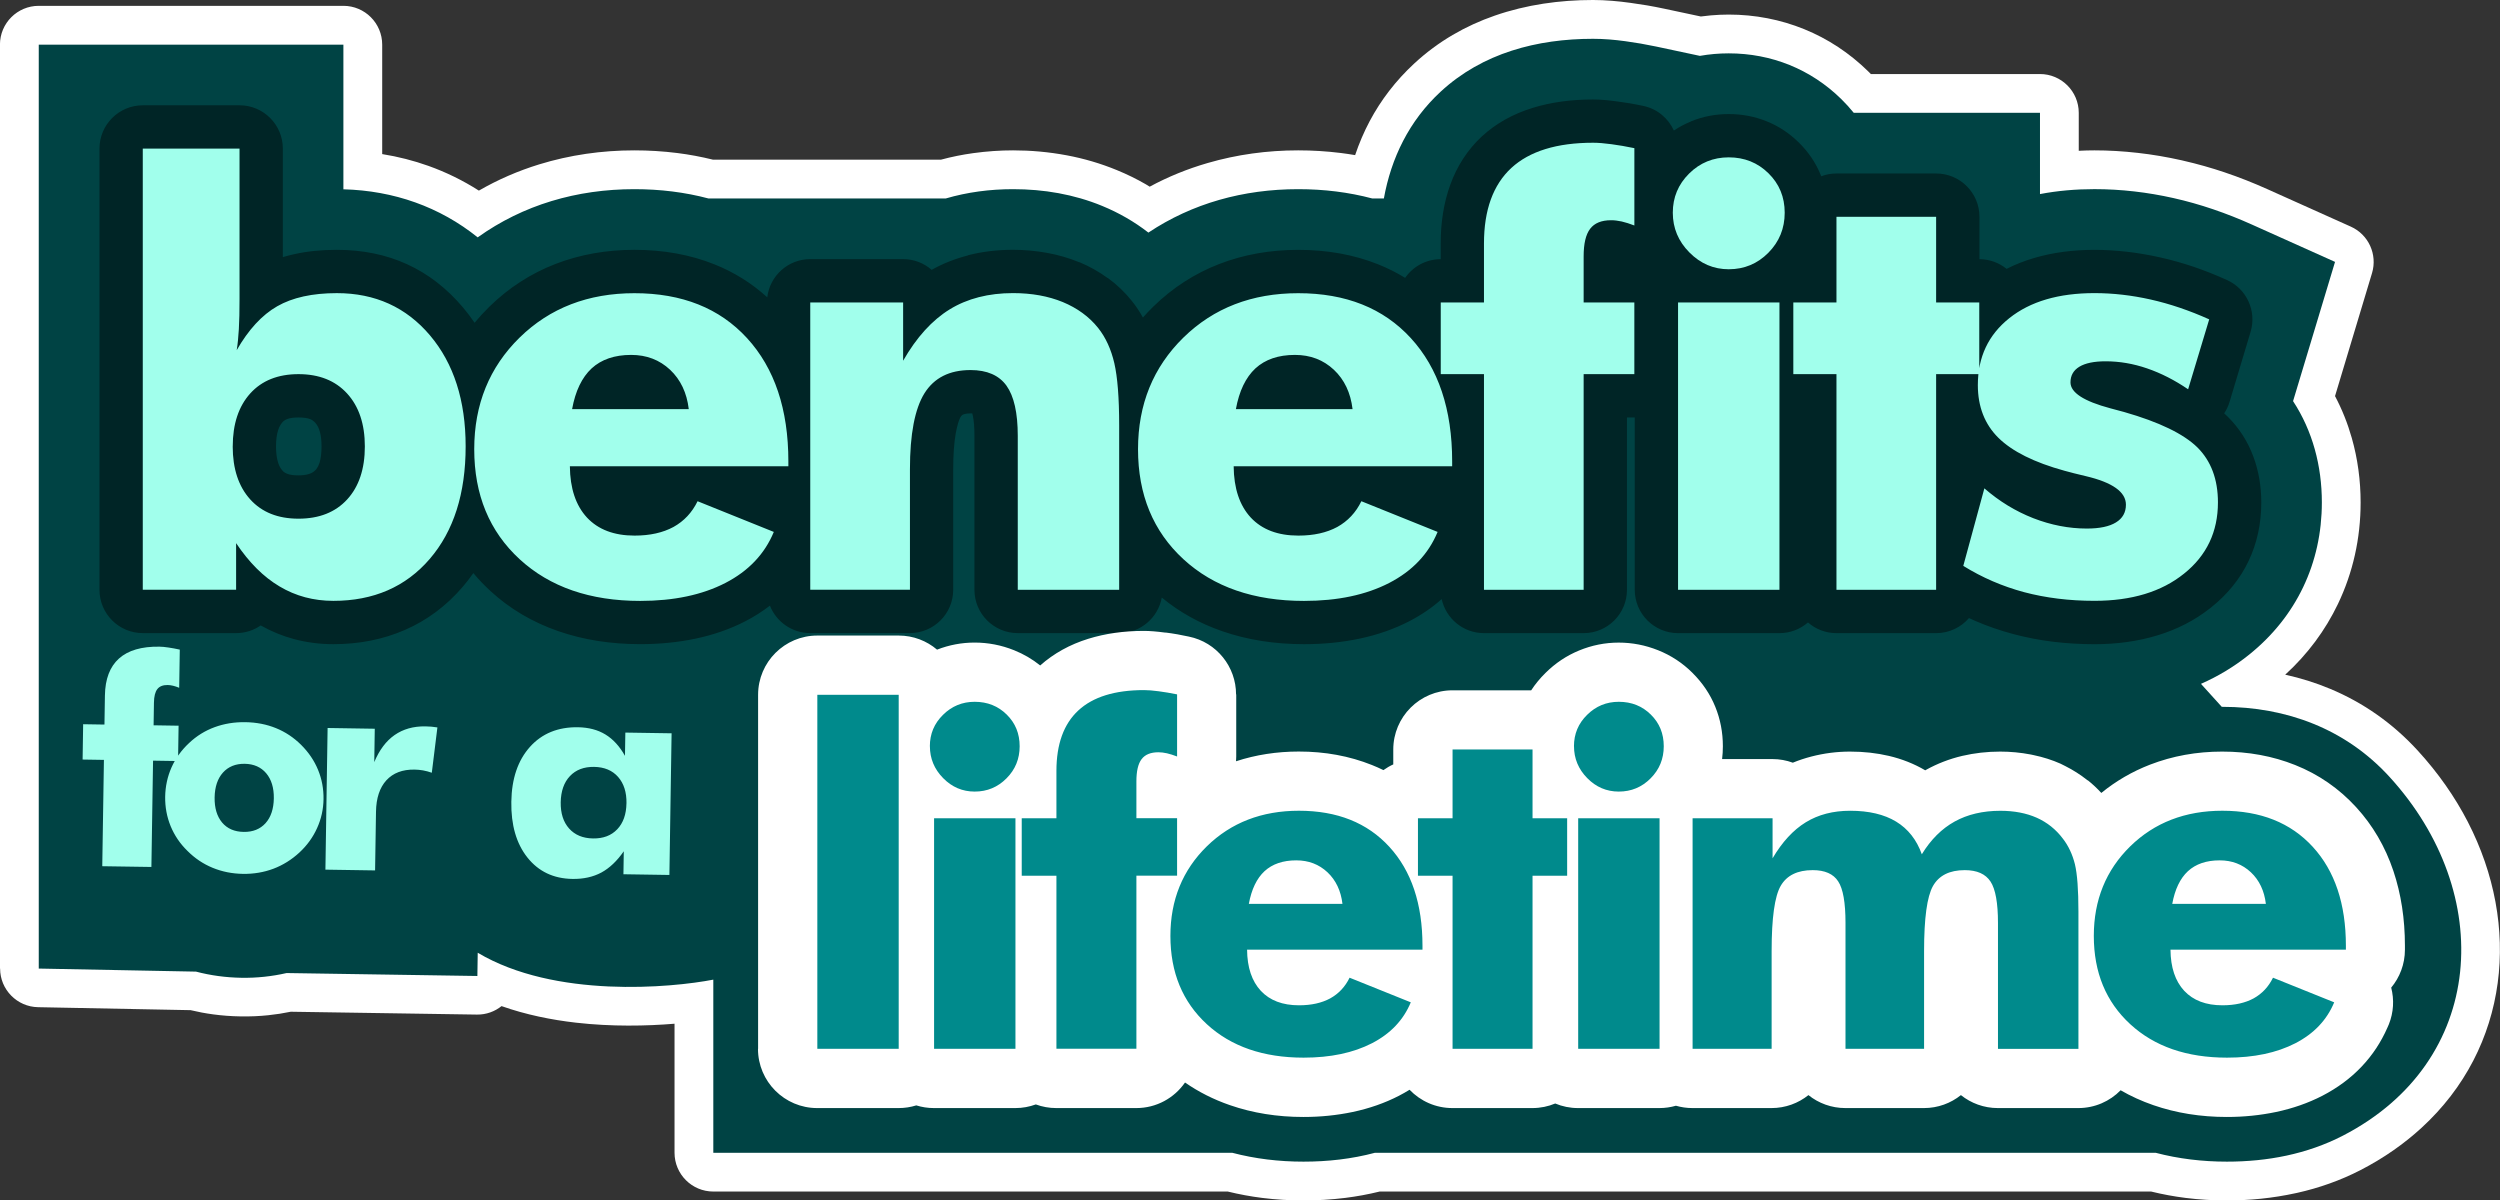 <svg clip-rule="evenodd" fill-rule="evenodd" height="52.38" image-rendering="optimizeQuality" shape-rendering="geometricPrecision" text-rendering="geometricPrecision" viewBox="0 0 87.621 42.074" width="109.084" xmlns="http://www.w3.org/2000/svg"><rect x="0" y="0" width="87.621" height="42.074" fill="#333333" stroke="none"/><path d="m16.785 6.68c.67-.387 1.378-.693 2.116-.92 1.069-.328 2.187-.49 3.335-.49.505 0 1.006.031 1.5.093.418.052.838.131 1.257.234h7.983c.376-.101.753-.177 1.13-.229.478-.066.945-.098 1.4-.098.62 0 1.25.055 1.884.174.597.112 1.186.284 1.761.521.355.146.693.312 1.011.496l.133.082c.645-.349 1.325-.625 2.033-.83 1.023-.297 2.087-.443 3.172-.443.505 0 1.006.031 1.5.093.165.021.33.045.495.074.139-.413.309-.812.512-1.194.388-.73.905-1.411 1.565-2.022.839-.776 1.795-1.319 2.816-1.673 1.112-.386 2.281-.548 3.444-.548.212 0 .437.01.672.029.203.016.423.041.653.073l.578.088c.189.033.384.07.585.113l1.291.275c.117-.016.234-.029.35-.039.209-.018.418-.028.626-.028.923 0 1.818.174 2.649.512.825.335 1.584.833 2.247 1.484l.087.088h5.927c.751 0 1.36.609 1.36 1.36v1.33c.192-.01.375-.015.548-.015.498 0 1.009.03 1.528.089.507.057 1.021.145 1.538.261l.053.013c.498.114.981.251 1.446.408.509.171 1.01.37 1.5.59l2.92 1.311c.629.281.939.982.747 1.625l-1.298 4.316c.247.466.443.958.588 1.47.207.729.309 1.488.309 2.258 0 1.262-.271 2.462-.794 3.556-.444.927-1.064 1.764-1.849 2.48.542.119 1.069.284 1.578.497 1.138.475 2.177 1.191 3.067 2.163.72.786 1.306 1.628 1.754 2.496.94 1.823 1.299 3.789 1.048 5.652-.255 1.894-1.137 3.671-2.674 5.078-.614.562-1.324 1.06-2.131 1.476-.71.366-1.458.628-2.223.799l-.057.012c-.805.176-1.611.254-2.407.254-.486 0-.971-.029-1.449-.089-.399-.05-.802-.124-1.205-.223h-27.04c-.402.099-.806.173-1.208.223-.486.06-.975.089-1.461.089s-.971-.029-1.449-.089c-.399-.05-.802-.124-1.205-.223h-18.03c-.751 0-1.36-.609-1.36-1.36v-4.522c-.986.082-2.205.106-3.448-.036-.872-.099-1.764-.281-2.615-.581-.236.189-.536.301-.862.297l-6.525-.1c-.259.054-.524.095-.793.123-.307.032-.628.046-.958.041-.332-.005-.655-.029-.967-.071-.27-.036-.535-.086-.793-.148l-5.343-.104c-.741-.012-1.334-.617-1.334-1.355h-.005v-32.381c0-.751.609-1.36 1.36-1.36h10.677c.751 0 1.36.609 1.36 1.36v3.836c.56.09 1.102.228 1.62.413.618.221 1.209.51 1.767.866zm2.913 1.673c-.76.233-1.478.583-2.138 1.05-.485.365-1.172.37-1.666-.027-.539-.433-1.141-.768-1.79-1-.633-.226-1.301-.355-1.994-.383l-.073.002c-.751 0-1.36-.609-1.36-1.36v-3.709h-7.956v29.692l4.099.08c.131-.005.264.009.397.044.208.055.415.096.619.124.221.03.438.047.648.05.202.003.417-.007.639-.03.204-.022.412-.056.62-.104.103-.021.209-.033.319-.032l5.448.083.072-.137c.384-.642 1.217-.852 1.86-.468.875.522 1.973.794 3.061.918 1.697.194 3.327.023 4.163-.129.108-.028.221-.042.337-.042.751 0 1.36.609 1.36 1.36v4.708h16.826c.114.003.23.018.345.048.324.086.67.151 1.033.196.364.045.738.067 1.12.067.383 0 .762-.022 1.131-.067.328-.041.648-.1.956-.179.132-.043.272-.066.418-.066h27.361c.114.003.23.018.345.048.324.086.67.151 1.033.196.364.045.738.067 1.12.067.634 0 1.248-.056 1.824-.18l.045-.011c.544-.122 1.073-.307 1.575-.566.601-.31 1.116-.668 1.546-1.062 1.043-.955 1.641-2.159 1.814-3.441.177-1.313-.087-2.721-.771-4.047-.346-.67-.794-1.315-1.34-1.912-.607-.663-1.322-1.153-2.111-1.483-.837-.35-1.767-.518-2.746-.518h-.017v-.006c-.369 0-.737-.15-1.004-.445l-.653-.721c-.131-.122-.239-.271-.315-.445-.302-.687.009-1.489.696-1.791.233-.102.447-.21.641-.322l.083-.055c.234-.141.454-.294.658-.458.67-.537 1.183-1.179 1.525-1.893.341-.713.518-1.519.518-2.387 0-.533-.067-1.046-.202-1.524-.128-.451-.322-.883-.583-1.282-.21-.323-.283-.733-.165-1.132l1.128-3.744-1.828-.821c-.41-.184-.83-.35-1.256-.494-.397-.134-.793-.248-1.183-.337l-.05-.01c-.4-.09-.814-.16-1.241-.208-.395-.044-.806-.068-1.23-.068-.325 0-.612.011-.856.033-.229.021-.468.054-.719.099-.107.027-.219.042-.334.042-.751 0-1.36-.609-1.36-1.36v-1.489h-5.168v-.004c-.397 0-.79-.173-1.057-.506l-.158-.182c.007-.007-.155-.163-.173-.182-.4-.393-.862-.696-1.365-.9s-1.053-.31-1.629-.31c-.135 0-.266.006-.392.017-.132.011-.261.029-.384.05-.166.028-.341.026-.515-.011l-1.539-.328-.479-.092-.493-.078c-.146-.02-.307-.038-.483-.052-.145-.011-.301-.018-.47-.018-.9 0-1.774.115-2.561.388-.68.236-1.313.593-1.86 1.099-.411.38-.743.823-1.002 1.31-.263.495-.445 1.025-.553 1.571-.066.689-.648 1.229-1.354 1.229h-.403c-.114-.003-.23-.018-.345-.048-.341-.09-.703-.16-1.083-.207-.38-.048-.771-.071-1.17-.071-.854 0-1.665.107-2.417.325-.71.206-1.387.513-2.019.925-.478.358-1.155.369-1.649-.015-.191-.148-.373-.275-.546-.379l-.068-.037c-.223-.129-.451-.241-.682-.336-.395-.163-.807-.282-1.23-.362-.439-.082-.904-.121-1.384-.121-.362 0-.707.022-1.028.066-.293.04-.577.098-.85.172-.15.057-.313.089-.484.089h-8.31c-.114-.003-.23-.018-.345-.048-.341-.09-.703-.16-1.083-.207-.38-.048-.771-.071-1.17-.071-.896 0-1.747.12-2.538.362z" fill="#fff" fill-rule="nonzero"/><path d="m16.744 8.318c1.592-1.138 3.47-1.688 5.491-1.688.898 0 1.77.106 2.599.327h8.31c.76-.223 1.554-.327 2.361-.327 1.074 0 2.134.178 3.129.589.583.24 1.125.552 1.615.933 1.54-1.026 3.33-1.522 5.251-1.522.898 0 1.77.106 2.599.327h.403c.256-1.417.884-2.721 1.989-3.743 1.467-1.357 3.384-1.854 5.341-1.854.381 0 .762.033 1.139.085.358.049.714.11 1.068.185l1.539.328c.329-.058.666-.088 1.01-.088 1.495 0 2.878.554 3.945 1.602.156.154.302.314.437.481h6.528v2.849c.622-.119 1.262-.173 1.909-.173.932 0 1.859.109 2.768.313.944.212 1.862.53 2.744.926l2.92 1.311-1.471 4.88c.682 1.042 1.009 2.265 1.009 3.55 0 2.126-.893 4.007-2.552 5.338-.526.422-1.091.759-1.685 1.021l.729.805h.017c2.252 0 4.323.774 5.855 2.447 3.75 4.095 3.407 9.986-1.626 12.583-1.261.651-2.655.911-4.066.911-.858 0-1.697-.1-2.498-.311h-27.361c-.812.217-1.655.311-2.505.311-.858 0-1.697-.1-2.498-.311h-18.187v-6.068c-1.469.285-5.556.667-8.257-.943l-.012.815-6.687-.103c-.518.119-1.051.175-1.584.166-.54-.009-1.073-.08-1.591-.216l-5.511-.107v-32.381h10.677v5.069c1.767.046 3.378.616 4.707 1.685z" fill="#004344"/><g fill-rule="nonzero"><path d="m9.674 15.646c0 .231.026.424.076.577.036.109.084.197.145.264l.033.038c.038.032.082.059.133.079.094.038.228.057.4.057.283 0 .48-.061.591-.182l.037-.038c.044-.059.08-.13.107-.212l.002-.005c.046-.145.071-.338.071-.577 0-.393-.073-.67-.22-.83-.055-.06-.115-.103-.179-.128-.095-.038-.232-.057-.409-.057-.172 0-.306.019-.4.057-.067.027-.124.065-.169.114l.003.003c-.061.067-.11.156-.145.264-.051.154-.076.346-.076.577zm-2.805 1.526c-.154-.465-.23-.974-.23-1.526s.077-1.061.23-1.526c.091-.278.21-.538.355-.779-.331-.332-.503-.814-.422-1.312l.032-.242.025-.339.018-.418v-4.304h-.355v12.427h.236v-.116h.005c0-.402.161-.798.461-1.087-.145-.241-.263-.5-.354-.777zm6.413 1.359c-.452.493-.996.83-1.631 1.01h.033c.502 0 .934-.079 1.297-.236.351-.152.662-.385.93-.697.29-.337.509-.735.654-1.191.158-.497.238-1.089.238-1.774 0-.654-.078-1.226-.235-1.714-.146-.454-.364-.853-.652-1.196-.53-.627-1.234-.941-2.109-.941h-.058l.237.085c.502.2.934.496 1.294.887.684.746 1.026 1.709 1.026 2.881 0 .549-.08 1.063-.238 1.537-.157.464-.387.876-.689 1.233l-.095.114zm-8.278-14.841h3.391c.838 0 1.518.68 1.518 1.518v3.804c.13-.039.264-.074.401-.104.455-.102.954-.152 1.492-.152 1.808 0 3.284.674 4.421 2.02.145.172.281.351.407.537.16-.194.332-.382.517-.563.68-.665 1.454-1.165 2.319-1.499.855-.33 1.778-.495 2.767-.495 1.017 0 1.951.169 2.798.507.692.276 1.311.663 1.856 1.158.089-.754.73-1.339 1.507-1.339h3.255c.383 0 .733.142 1 .376.389-.219.816-.389 1.279-.507v-.006c.493-.126 1.018-.19 1.574-.19.395 0 .793.037 1.192.108.391.071.764.179 1.117.324l.01.004.002-.004c.351.146.684.332.997.56l.003-.004c.314.228.594.495.839.801l.005.007c.144.179.273.373.386.578.114-.129.234-.255.359-.378.68-.665 1.454-1.165 2.319-1.499.855-.33 1.778-.495 2.767-.495 1.017 0 1.951.169 2.798.507.333.133.648.291.948.475.274-.395.729-.654 1.246-.655v-.552c0-.753.112-1.437.334-2.052.242-.67.613-1.237 1.109-1.699l.006-.005c.486-.448 1.08-.781 1.779-.996.631-.195 1.336-.293 2.114-.293.118 0 .257.006.415.019.1.008.246.026.43.05l.441.065c.146.025.304.055.475.092.492.104.877.437 1.069.863.188-.126.387-.232.596-.317l.006-.006c.414-.169.856-.255 1.324-.255.464 0 .906.085 1.324.253.42.168.797.417 1.129.744.334.328.59.704.764 1.127l.023.056c.166-.063.346-.097.534-.097h3.493c.838 0 1.518.68 1.518 1.518v1.485c.361.002.692.129.951.34.302-.154.624-.281.968-.382.645-.19 1.35-.285 2.115-.285.365 0 .747.023 1.144.068.374.042.76.109 1.159.198.398.089.788.199 1.169.328.372.126.761.28 1.165.462.702.313 1.048 1.096.833 1.814l-.736 2.452c-.044.149-.109.285-.191.408l.129.122c.394.392.692.854.891 1.386.187.501.281 1.04.281 1.617 0 .741-.148 1.425-.445 2.05-.296.622-.736 1.168-1.318 1.632l-.035.027c-.534.421-1.15.738-1.845.949-.68.206-1.415.309-2.202.309-.501 0-.989-.03-1.463-.088-.467-.057-.929-.147-1.387-.268l-.005-.002c-.455-.121-.893-.273-1.311-.453l-.234-.105c-.278.323-.691.528-1.151.528h-3.493c-.383 0-.732-.141-.999-.375-.267.233-.616.375-.999.375h-3.554c-.838 0-1.518-.68-1.518-1.518v-6.04h-.273v6.04c0 .838-.68 1.518-1.518 1.518h-3.493c-.726 0-1.334-.511-1.483-1.193-.334.299-.715.559-1.142.779-.527.271-1.108.475-1.742.608-.609.128-1.255.193-1.938.193-1.035 0-1.991-.151-2.867-.454-.794-.274-1.501-.668-2.121-1.18-.128.708-.748 1.246-1.494 1.246h-3.554c-.838 0-1.518-.68-1.518-1.518v-5.396c0-.305-.02-.542-.058-.711l-.019-.075-.06-.001c-.179 0-.289.034-.331.1l-.026.039c-.058.114-.109.287-.153.519l-.009.044c-.058.331-.088.749-.088 1.252v4.228c0 .838-.68 1.518-1.518 1.518h-3.493c-.642 0-1.191-.399-1.413-.962-.264.204-.552.387-.865.549-.527.271-1.108.475-1.742.608-.609.128-1.255.193-1.938.193-1.035 0-1.991-.151-2.867-.454-.909-.314-1.704-.784-2.384-1.409-.216-.199-.416-.408-.599-.628-.118.17-.245.334-.38.491-.573.665-1.247 1.167-2.021 1.503-.763.332-1.599.498-2.506.498-.473 0-.933-.06-1.38-.179-.401-.107-.79-.267-1.165-.478-.245.17-.542.269-.862.269h-3.271c-.838 0-1.518-.68-1.518-1.518v-15.463c0-.838.68-1.518 1.518-1.518zm20.497 9.765c.06.2.105.407.134.622.015.085.022.172.022.262 0 .169-.028.332-.079.484h.418c-.042-.22-.096-.427-.161-.622-.09-.269-.202-.518-.335-.746zm-6.938.611c.021-.116.046-.23.073-.341-.08.139-.15.282-.21.43-.19.468-.285.996-.285 1.586 0 .606.094 1.135.28 1.586.073.178.164.349.27.511-.133-.403-.209-.846-.226-1.328-.006-.056-.009-.112-.009-.17 0-.407.16-.777.421-1.049-.268-.331-.396-.773-.313-1.225zm11.353-1.948v7.035h.457v-2.71c0-.67.049-1.272.146-1.804l.011-.062c.05-.262.113-.507.19-.736-.356-.278-.585-.711-.585-1.197v-.525h-.219zm6.249-.278c-.176-.032-.391-.048-.644-.049.364.185.672.44.922.763l.066.086c.247.346.428.767.539 1.259.093.414.141.873.141 1.375v3.878h.518v-4.249c0-.457-.012-.84-.036-1.15-.021-.264-.048-.478-.081-.639l-.011-.043c-.034-.148-.077-.278-.127-.387-.043-.094-.094-.178-.151-.25-.07-.087-.155-.166-.252-.237v-.006c-.1-.073-.229-.142-.383-.206l.002-.004c-.151-.061-.319-.108-.502-.141zm12.601 1.614c.06.2.105.407.134.622.015.085.022.172.022.262 0 .169-.028.332-.079.484h.418c-.042-.22-.096-.427-.161-.622-.09-.269-.202-.518-.335-.746zm-6.938.611c.021-.116.046-.23.073-.341-.08.139-.15.282-.21.43-.19.468-.285.996-.285 1.586 0 .606.094 1.135.28 1.586.073.178.164.349.27.511-.133-.403-.209-.846-.226-1.328-.006-.056-.009-.112-.009-.17 0-.407.16-.777.421-1.049-.268-.331-.396-.773-.313-1.225zm18.44-6.91c-.081.08-.121.18-.121.299 0 .07.009.127.027.17.021.05.058.102.111.155.056.056.108.095.155.115.036.015.086.023.15.023.074 0 .133-.009.175-.026.046-.019.093-.053.141-.102.084-.085.127-.197.127-.335 0-.084-.008-.145-.024-.184-.015-.036-.045-.077-.088-.119-.044-.043-.089-.075-.133-.092-.045-.018-.111-.027-.198-.027-.076 0-.138.01-.186.029l-.001-.003c-.044.019-.089.052-.135.097zm.063 4.962v7.035h.519v-7.035zm-6.802.995v6.04h.457v-6.04c0-.522.264-.983.666-1.257-.402-.273-.666-.734-.666-1.256v-1.614c0-.334.033-.64.098-.919.087-.371.235-.692.444-.967.166-.217.366-.396.598-.538-.191.025-.363.061-.516.109-.257.079-.463.19-.617.332-.138.129-.245.299-.32.507-.096.266-.145.607-.145 1.02v2.07c0 .522-.264.983-.666 1.256.402.273.666.734.666 1.257zm22.215 5.677-.011.02c.147-.139.259-.291.337-.454.099-.209.149-.458.149-.745 0-.232-.027-.42-.08-.562-.041-.109-.103-.206-.186-.29-.058-.057-.134-.116-.229-.177.202.327.303.696.303 1.107 0 .397-.095.764-.283 1.101zm-4.64-4.523c.068.067.154.134.259.201-.208-.315-.312-.67-.312-1.066 0-.36.082-.696.244-1.005-.147.13-.257.272-.329.425-.034.067-.059.141-.079.222v.068c0 .132-.017.26-.049.382 0 .195.025.356.074.481.043.11.107.207.191.29zm-5.221-1.154v6.04h.457v-6.04c0-.522.264-.983.666-1.257-.402-.273-.666-.734-.666-1.256v-1.485h-.457v1.485c0 .522-.264.983-.666 1.256.402.273.666.734.666 1.257z" fill="#002526"/><path d="m8.156 15.646c0 .783.204 1.403.613 1.856s.974.677 1.692.677c.725 0 1.294-.225 1.706-.674s.62-1.069.62-1.859c0-.783-.208-1.403-.623-1.856s-.984-.677-1.702-.677-1.284.225-1.692.677c-.408.453-.613 1.073-.613 1.856zm-3.152-10.438h3.391v5.267c0 .425-.007.78-.024 1.062-.017.286-.041.531-.075.736.412-.719.885-1.233 1.42-1.539s1.232-.46 2.09-.46c1.342 0 2.431.494 3.265 1.481s1.249 2.285 1.249 3.888c0 1.655-.419 2.972-1.26 3.949s-1.968 1.467-3.377 1.467c-.691 0-1.318-.167-1.883-.504-.565-.334-1.072-.841-1.525-1.519v1.634h-3.271v-15.463zm19.136 9.131c-.068-.572-.286-1.032-.654-1.379-.371-.347-.824-.521-1.365-.521-.579 0-1.042.157-1.386.473-.34.317-.569.793-.684 1.427zm3.493 2.002h-7.66c.007.776.208 1.375.599 1.798.395.422.95.633 1.668.633.541 0 .994-.102 1.365-.303.368-.204.65-.504.844-.902l2.672 1.076c-.32.773-.885 1.369-1.696 1.788-.814.419-1.808.63-2.986.63-1.757 0-3.166-.487-4.225-1.46-1.062-.977-1.593-2.261-1.593-3.857 0-1.57.531-2.873 1.59-3.912 1.062-1.039 2.404-1.556 4.024-1.556 1.668 0 2.986.524 3.949 1.576s1.447 2.492 1.447 4.32v.17zm.765 4.33v-10.071h3.255v2.043c.47-.821 1.015-1.42 1.634-1.801.616-.378 1.358-.569 2.22-.569.654 0 1.233.106 1.74.313.507.211.923.511 1.239.906.269.337.456.752.569 1.236.112.487.17 1.212.17 2.176v5.767h-3.554v-5.396c0-.807-.133-1.389-.395-1.757-.262-.364-.681-.548-1.26-.548-.739 0-1.277.272-1.617.817-.337.545-.507 1.43-.507 2.655v4.228h-3.493zm19.007-6.332c-.068-.572-.286-1.032-.654-1.379-.371-.347-.824-.521-1.365-.521-.579 0-1.042.157-1.386.473-.34.317-.569.793-.684 1.427zm3.493 2.002h-7.66c.007.776.208 1.375.599 1.798.395.422.95.633 1.668.633.541 0 .994-.102 1.365-.303.368-.204.65-.504.844-.902l2.672 1.076c-.32.773-.885 1.369-1.696 1.788-.814.419-1.808.63-2.986.63-1.757 0-3.166-.487-4.225-1.46-1.062-.977-1.593-2.261-1.593-3.857 0-1.57.531-2.873 1.59-3.912 1.062-1.039 2.404-1.556 4.024-1.556 1.668 0 2.986.524 3.949 1.576s1.447 2.492 1.447 4.32v.17zm7.731-8.886c0-.538.191-.994.572-1.372s.845-.568 1.389-.568c.551 0 1.015.187 1.392.558.378.371.569.831.569 1.382s-.191 1.018-.572 1.403-.844.579-1.389.579c-.531 0-.991-.197-1.379-.589-.388-.391-.582-.855-.582-1.392zm.184 13.216v-10.071h3.554v10.071zm-6.802 0v-7.558h-1.515v-2.513h1.515v-2.07c0-1.168.32-2.05.957-2.642.64-.589 1.597-.885 2.867-.885.18 0 .395.017.643.051.249.034.518.078.804.139v2.71c-.16-.061-.307-.109-.443-.14-.14-.031-.262-.044-.375-.044-.334 0-.579.099-.732.3s-.228.521-.228.967v1.614h1.777v2.513h-1.777v7.558zm16.799-.838.739-2.717c.521.453 1.089.8 1.712 1.045.623.242 1.25.364 1.88.364.446 0 .786-.071 1.018-.214.235-.143.351-.351.351-.623 0-.446-.47-.78-1.41-1.001-.306-.071-.555-.136-.739-.187-1.066-.293-1.835-.678-2.319-1.154-.48-.473-.722-1.093-.722-1.849 0-.981.368-1.76 1.103-2.346s1.729-.878 2.985-.878c.647 0 1.304.075 1.971.225s1.352.381 2.05.695l-.739 2.451c-.47-.32-.95-.565-1.437-.732s-.97-.249-1.457-.249c-.405 0-.712.065-.919.191-.208.126-.31.31-.31.548 0 .357.466.66 1.399.909.214.058.374.102.48.129 1.229.351 2.084.766 2.567 1.239.48.477.722 1.12.722 1.93 0 1.028-.395 1.863-1.188 2.496-.79.637-1.839.953-3.139.953-.885 0-1.706-.102-2.465-.303-.759-.204-1.471-.511-2.135-.923zm-4.445.838v-7.558h-1.512v-2.513h1.512v-3.002h3.493v3.002h1.512v2.513h-1.512v7.558z" fill="#a1ffec"/><path d="m26.57 36.759v-12.408c0-1.146.93-2.076 2.076-2.076h2.852c.512 0 .982.186 1.344.494.424-.165.864-.248 1.318-.248.475 0 .935.09 1.379.267.335.134.641.312.918.535.476-.422 1.039-.734 1.687-.935.593-.183 1.243-.276 1.948-.276.203 0 .456.02.759.061v-.004c.124.015.265.037.417.063l.398.079c.981.2 1.657 1.063 1.656 2.027h.006v2.177l-.007.166c.694-.227 1.427-.341 2.2-.341.92 0 1.774.157 2.56.471.138.055.274.115.406.18.108-.077.223-.145.345-.2v-.521c0-1.146.93-2.076 2.076-2.076h2.758c.141-.216.308-.419.499-.607.346-.344.74-.607 1.179-.788.446-.184.91-.277 1.389-.277.475 0 .935.09 1.379.267.454.181.856.445 1.203.79l.006.007c.35.348.617.742.796 1.183.178.436.267.899.267 1.387 0 .151-.009.301-.027.448h1.764c.251 0 .492.045.715.127.206-.085.421-.156.647-.215.446-.116.899-.174 1.356-.174.481 0 .936.05 1.365.151.458.108.883.276 1.272.505l.021-.012c.403-.224.829-.388 1.275-.493.428-.1.872-.151 1.331-.151.36 0 .718.034 1.072.102l.094.02c.341.071.656.172.945.3l.172.086c.273.137.534.303.782.501l.004-.005c.167.133.326.282.476.445.515-.42 1.084-.75 1.706-.991.79-.305 1.633-.458 2.529-.458.92 0 1.774.157 2.56.471.821.328 1.533.82 2.134 1.475.587.641 1.023 1.388 1.308 2.238.269.804.404 1.678.404 2.623v.137c0 .505-.181.969-.481 1.329.107.413.088.862-.083 1.288l-.048.11c-.225.514-.527.971-.906 1.37-.386.407-.846.748-1.38 1.024-.492.253-1.032.442-1.617.566-.552.116-1.128.175-1.727.175-.919 0-1.778-.138-2.578-.415-.406-.141-.788-.314-1.144-.521-.377.385-.902.624-1.484.624h-2.819c-.49 0-.94-.17-1.295-.454-.355.284-.805.454-1.295.454h-2.754c-.49 0-.94-.17-1.295-.454-.355.284-.805.454-1.295.454h-2.77c-.201 0-.395-.029-.579-.082-.184.053-.378.082-.579.082h-2.852c-.284 0-.554-.057-.8-.16-.246.103-.516.16-.8.16h-2.803c-.59 0-1.123-.247-1.502-.642-.121.075-.247.146-.376.213-.492.253-1.032.442-1.617.566-.552.116-1.128.175-1.727.175-.919 0-1.778-.138-2.578-.415-.573-.198-1.097-.463-1.572-.793-.375.542-1 .896-1.708.896h-2.803c-.252 0-.494-.045-.718-.128-.224.082-.466.128-.718.128h-2.852c-.216 0-.424-.033-.62-.094-.196.061-.404.094-.62.094h-2.852c-1.146 0-2.076-.93-2.076-2.076zm7.153-10.78.408.172-.005.002-.407-.167-.004.006c.041.017.415.175.427.17l.017.011c-.004-.009-.005-.008-.014-.012l-.01-.006c.005.005-.003 0-.013 0h.013l-.004-.004.011.002c-.007-.006-.006-.002-.015-.006l-.316-.322c-.01.026-.06.112-.087.154zm.419.174.004.002zm-.005.005.008.003zm.019.008.005.007zm22.142-.186.408.172-.005.002-.407-.167-.004.006c.041.017.415.175.427.17l.017.011c-.004-.009-.005-.008-.014-.012l-.01-.006c.005.005-.003 0-.013 0h.013l-.004-.004.011.002c-.007-.006-.006-.002-.015-.006l-.316-.322c-.01.026-.06.112-.087.154zm.419.174.004.002zm-.005.005.008.003zm.019.008.005.007z" fill="#fff"/><path d="m28.646 36.759v-12.408h2.852v12.408zm3.944-10.605c0-.431.153-.798.462-1.101.306-.303.675-.456 1.109-.456.448 0 .822.15 1.123.448.303.298.453.667.453 1.109 0 .443-.153.817-.461 1.126-.306.309-.678.464-1.115.464-.429 0-.798-.158-1.106-.472-.309-.314-.464-.686-.464-1.118zm.148 10.605v-8.081h2.852v8.081zm4.288 0v-6.065h-1.216v-2.016h1.216v-1.658c0-.94.257-1.647.768-2.12.513-.475 1.281-.713 2.3-.713.145 0 .317.014.516.041.199.025.415.063.645.109v2.177c-.128-.049-.246-.087-.355-.112-.112-.025-.21-.036-.301-.036-.268 0-.464.079-.587.24s-.183.421-.183.781v1.289h1.426v2.016h-1.426v6.065h-2.803zm10.025-5.081c-.055-.459-.23-.828-.525-1.106-.298-.279-.661-.418-1.095-.418-.464 0-.836.126-1.112.38-.273.254-.456.636-.549 1.145h3.281zm2.803 1.606h-6.146c.005.623.167 1.104.481 1.442.317.339.762.508 1.339.508.434 0 .798-.082 1.095-.243.295-.164.522-.404.678-.724l2.145.863c-.257.62-.71 1.098-1.361 1.434-.653.336-1.451.505-2.396.505-1.41 0-2.541-.391-3.39-1.172-.852-.784-1.278-1.814-1.278-3.095 0-1.259.426-2.305 1.276-3.139.852-.833 1.929-1.248 3.229-1.248 1.339 0 2.396.421 3.169 1.265s1.161 2 1.161 3.467v.137zm1.056 3.475v-6.065h-1.213v-2.016h1.213v-2.41h2.803v2.41h1.213v2.016h-1.213v6.065zm4.255-10.605c0-.431.153-.798.462-1.101.306-.303.675-.456 1.109-.456.448 0 .822.15 1.123.448.303.298.453.667.453 1.109 0 .443-.153.817-.461 1.126-.306.309-.678.464-1.115.464-.429 0-.798-.158-1.106-.472-.309-.314-.464-.686-.464-1.118zm.148 10.605v-8.081h2.852v8.081zm14.713 0v-4.412c0-.699-.087-1.183-.26-1.448-.175-.268-.475-.402-.904-.402-.533 0-.904.186-1.115.557-.208.372-.311 1.128-.311 2.278v3.426h-2.754v-4.412c0-.71-.085-1.197-.257-1.456-.169-.262-.467-.393-.893-.393-.533 0-.907.183-1.12.549s-.319 1.128-.319 2.287v3.426h-2.77v-8.081h2.803v1.404c.336-.571.724-.992 1.164-1.262s.959-.404 1.554-.404c.656 0 1.194.126 1.612.38s.719.636.901 1.145c.314-.514.697-.896 1.15-1.147s.989-.377 1.601-.377c.486 0 .912.082 1.276.243.366.164.672.407.918.735.197.254.336.555.421.896.082.342.123.896.123 1.664v.178 4.628h-2.819zm9.389-5.081c-.055-.459-.23-.828-.525-1.106-.298-.279-.661-.418-1.095-.418-.464 0-.836.126-1.112.38-.273.254-.456.636-.549 1.145h3.281zm2.803 1.606h-6.146c.005.623.167 1.104.481 1.442.317.339.762.508 1.339.508.434 0 .798-.082 1.095-.243.295-.164.522-.404.678-.724l2.145.863c-.257.62-.71 1.098-1.361 1.434-.653.336-1.451.505-2.396.505-1.41 0-2.541-.391-3.39-1.172-.852-.784-1.278-1.814-1.278-3.095 0-1.259.426-2.305 1.276-3.139.852-.833 1.929-1.248 3.229-1.248 1.339 0 2.396.421 3.169 1.265s1.161 2 1.161 3.467v.137z" fill="#008a8c"/><path d="m3.584 30.359.058-3.726-.747-.012.019-1.238.747.012.016-1.019c.009-.578.174-1.01.492-1.295.32-.287.794-.426 1.42-.416.089.001.195.011.317.03.122.017.255.043.395.073l-.021 1.338c-.079-.032-.15-.056-.217-.072-.069-.016-.129-.024-.185-.025-.165-.002-.286.044-.363.142s-.117.257-.12.478l-.012.792.876.014-.019 1.239-.876-.014-.058 3.726-1.722-.026zm6.013-2.378c.005-.369-.084-.662-.267-.879-.183-.216-.435-.327-.752-.332-.321-.005-.576.099-.765.309-.188.211-.285.501-.291.87-.006.371.083.664.262.879.18.214.433.324.757.329.321.005.576-.097.765-.305.188-.209.285-.499.291-.87zm1.742.027c-.005.358-.081.697-.226 1.016-.144.32-.35.606-.621.857-.273.251-.576.441-.91.567-.336.126-.69.185-1.064.18-.381-.006-.736-.077-1.066-.213-.332-.136-.626-.335-.884-.594-.26-.254-.455-.543-.588-.867-.133-.326-.196-.669-.191-1.03.006-.362.08-.704.221-1.024.141-.318.345-.604.616-.857.262-.248.561-.434.897-.557.334-.122.693-.181 1.077-.175.385.006.741.075 1.07.208s.623.329.881.584c.266.264.465.558.597.881.133.323.196.666.191 1.025zm.066 2.472.077-4.965 1.653.026-.018 1.17c.178-.425.414-.741.713-.949s.658-.31 1.077-.304c.069.001.139.004.21.01.07.006.141.015.213.027l-.196 1.588c-.104-.037-.207-.063-.308-.082-.102-.017-.199-.027-.295-.028-.425-.007-.754.119-.99.376-.234.257-.356.624-.363 1.102l-.032 2.056-1.742-.027zm10.552-2.325c.006-.388-.092-.695-.294-.925-.203-.23-.483-.346-.841-.352-.357-.005-.639.103-.848.324-.208.22-.315.527-.322.917-.006.386.092.693.295.92.203.226.481.341.835.347.358.006.641-.1.851-.321.21-.22.317-.524.323-.91zm1.581-2.454-.077 4.965-1.611-.025.012-.805c-.236.34-.496.588-.785.745-.29.155-.628.23-1.014.224-.663-.01-1.188-.26-1.578-.75-.389-.49-.577-1.142-.564-1.955.012-.811.23-1.45.652-1.922.422-.47.983-.7 1.685-.689.374.006.695.091.963.255s.495.412.683.747l.013-.815z" fill="#a1ffec"/></g></svg>